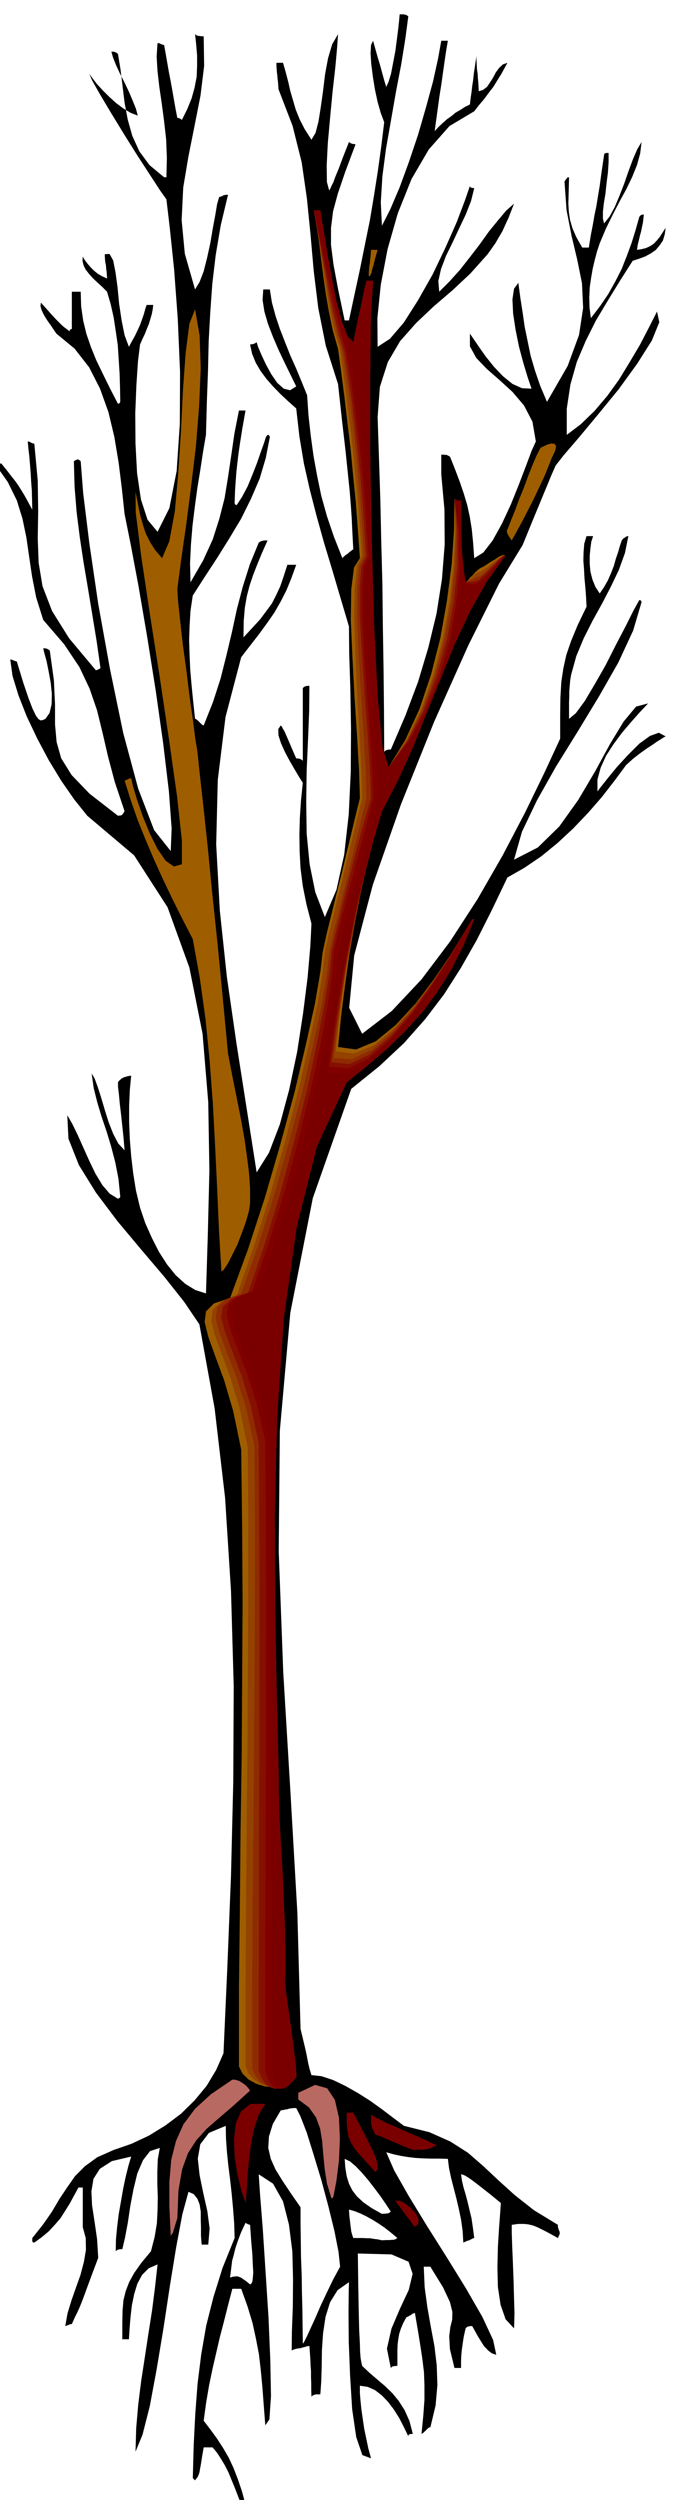 <svg xmlns="http://www.w3.org/2000/svg" width="490.455" height="1775.208" fill-rule="evenodd" stroke-linecap="round" preserveAspectRatio="none" viewBox="0 0 3035 10986"><style>.pen1{stroke:none}.brush2{fill:#b86961}.brush3{fill:#7a0000}.brush4{fill:#9e5e00}</style><path d="m1061 11006-15-39-14-36-14-34-13-32-16-31-16-27-18-28-20-24h-39l-7 40-5 32-4 22-3 17-4 11-4 9-6 7-5 7-2-2-3-3-4-4-1-1 4-146 7-137 10-132 16-128 22-127 32-126 40-128 53-131-2-66-5-65-6-64-7-63-8-63-6-59-4-58-1-55-74 31-38 50-11 63 8 73 16 78 18 80 10 76-6 71h-29l-3-38v-37l-1-37v-33l-5-32-10-25-16-20-23-10-27 99-27 144-28 172-28 185-30 180-30 161-32 126-31 75 3-103 9-104 13-104 16-104 16-105 16-102 13-102 11-99-39 17-29 29-21 39-14 46-10 49-6 52-4 50-3 47h-29v-69l1-56 4-47 10-40 15-39 22-40 31-44 43-52 16-62 10-60 3-59 1-57-2-57v-55l2-54 9-50-43 14-31 40-25 58-17 70-14 74-11 74-12 64-12 51h-8l-7 1-7 2-7 6 1-51 5-54 7-57 10-57 10-57 11-52 12-48 12-40-85 20-53 34-28 44-9 55 3 62 11 72 11 76 5 82-26 69-20 54-15 41-12 32-10 24-10 22-11 22-12 27-8 1-7 3-8 3-6 2 10-56 17-56 20-57 20-56 15-57 9-53-1-52-13-48v-174h-19l-19 35-19 35-20 32-21 33-25 29-27 29-30 25-33 24-6-1-2-2-1-3v-14l47-59 39-56 33-56 34-51 35-50 44-44 54-39 72-32 78-27 77-36 73-45 68-51 60-59 53-64 42-70 32-73 17-380 16-400 10-414 2-419-12-419-26-409-46-393-67-369-67-99-88-111-102-120-103-123-95-126-75-121-46-116-5-103 21 36 24 49 25 56 27 60 27 56 31 51 32 37 36 22 1-1 4-1 3-3 2-4-8-79-14-72-18-69-20-66-22-65-19-63-16-64-9-64 13 22 14 38 15 47 16 54 17 54 20 51 22 42 28 30-2-24-3-35-5-46-5-48-6-50-4-43-4-34v-19l5-7 6-5 4-4 6-3 5-3 8-2 10-3 14-2-6 63-3 69v72l3 75 6 75 9 76 12 75 18 75 23 68 29 65 31 61 36 56 38 47 42 38 44 27 47 15 8-256 7-284-5-300-25-301-58-291-96-265-147-228-206-174-57-71-57-82-56-92-51-96-46-97-36-92-26-85-10-72 7 1 7 3 7 3 8 2 28 92 23 68 18 47 15 31 11 15 10 6 10-2 11-5 18-26 9-38 1-46-5-49-9-49-9-45-10-36-5-21h7l7 1 7 3 8 6 18 130 5 106v88l7 78 20 71 46 74 79 82 125 97 5-1h5l3-1 4-1 2-3 3-3 3-5 4-6-43-128-30-113-24-104-24-98-33-96-45-95-67-100-92-107-31-99-18-92-13-88-12-83-17-82-25-81-40-81-57-81H6l25 31 20 26 16 20 14 20 12 19 14 23 15 27 20 37-1-43-1-41-3-40-2-37-3-37-3-36-4-34-3-32 7 1 7 4 7 3 8 2 15 161 2 137-2 117 4 108 17 103 42 109 75 120 118 141 1-1 5-1 6-3 8-5-17-119-19-116-19-115-19-112-17-113-14-111-9-112-3-111 6-4 5-2 3-2h4l5 2 7 6 11 141 27 219 39 266 52 288 58 280 66 245 70 182 73 92 4-99-12-163-25-210-33-233-38-239-38-222-35-186-26-129-12-112-14-113-19-114-26-109-37-103-48-94-64-82-80-66-13-19-12-18-13-18-11-17-10-18-7-16-4-16 2-14 28 31 22 25 17 18 14 14 10 10 10 9 11 8 14 11 1-6 4-3 3-1h2v-164h39l2 65 9 62 14 58 20 58 23 57 29 60 31 63 36 70 1-1 4-1 3-3 2-4-1-63-2-63-4-63-4-61-9-62-9-59-13-58-16-55-22-22-21-19-20-19-16-18-15-19-9-18-5-20 1-20 4 8 8 12 10 13 13 15 14 14 17 14 19 11 22 10-1-15-1-15-2-14-1-14-3-14-1-12-1-13v-10l21-1 16 29 10 51 9 66 7 73 11 73 13 65 19 51 13-24 13-23 12-25 11-24 9-25 8-23 6-22 6-18h29l-2 18-4 21-6 21-7 23-9 22-9 23-11 23-10 23-9 73-7 105-5 124 1 134 7 130 17 115 29 89 44 53 52-104 32-163 14-207 1-228-10-233-16-217-19-182-15-127-27-38-43-66-56-86-59-94-58-95-49-82-35-62-12-29 14 20 20 26 25 27 29 29 30 27 32 24 32 19 31 12-8-30-14-35-17-40-19-40-21-41-17-37-13-33-7-25h7l7 1 7 3 8 6 11 67 9 73 9 74 14 75 20 71 31 68 45 61 64 53h10l2-84-3-81-9-80-10-76-11-75-8-69-4-66 4-59 7 1 7 3 7 3 8 2 7 39 7 40 7 40 8 41 7 39 7 40 7 40 8 41h1l5 1 6 2 8 6 24-48 19-47 13-47 9-47 2-48v-46l-4-48-5-46 6 5 9 3h4l6 1h5l8 1 2 130-16 130-26 132-27 135-23 137-7 143 14 148 45 157 20-33 18-47 15-59 14-64 11-65 11-59 8-48 9-31 7-2 8-3 4-3 6-1 6-1h8l-32 134-22 130-15 126-9 126-7 127-3 130-5 136-4 146-13 76-12 79-13 80-11 81-10 81-7 84-4 83 2 84 56-97 42-92 29-91 23-90 15-92 14-94 14-97 20-102h29l-14 79-10 63-7 48-5 42-4 36-3 39-3 44-2 56 1 4 3 3 3 1 2 1 24-37 24-45 21-51 20-51 17-49 14-39 9-28 7-9h1l4 1 3 3 2 6-18 92-27 91-38 88-43 87-51 85-53 85-55 84-54 84-10 67-4 66-2 64 2 66 3 66 6 68 7 70 8 75h3l5 4 5 4 6 6 5 5 5 5 4 3 5 2 41-103 33-102 26-103 24-101 22-102 26-99 31-98 39-95 8-6 11-3 5-1h15l-25 56-21 51-18 46-15 45-12 46-9 52-5 59-1 71 39-42 34-37 27-36 25-34 19-37 18-39 15-44 16-50h39l-21 58-22 54-25 49-28 49-32 46-35 48-38 49-41 53-69 263-34 276-7 284 16 291 31 291 42 291 45 287 44 281 54-86 48-125 41-152 35-166 26-169 20-158 12-137 5-100-22-85-16-80-10-78-4-74-1-75 2-74 5-76 8-77-16-25-19-32-22-38-21-39-18-40-11-34-1-28 11-16 3 3 3 4 3 7 7 11 7 16 11 25 14 33 20 46h6l8 1 7 3 8 6v-319l6-6 8-3 7-1h8l-1 110-5 126-6 134-2 141 2 139 13 134 25 123 42 109 51-120 34-154 20-177 9-188 1-189-3-177-5-154-1-118-38-128-36-122-36-119-32-115-30-116-26-115-20-120-14-123-37-33-34-32-32-33-28-32-26-35-21-36-16-39-9-41 6-1 8-1 7-3 8-5 6 20 15 35 19 41 24 44 26 38 29 26 28 7 27-17-25-51-26-53-27-57-24-56-22-57-16-55-8-51 3-46h29l9 57 16 59 19 57 23 59 23 58 26 58 24 58 24 59 6 89 10 89 12 88 16 88 18 87 25 90 31 91 37 94 4-5 6-5 6-5 8-5 6-6 7-5 6-5 5-3-4-75-3-63-4-58-5-62-8-77-10-97-15-129-18-165-54-169-33-165-20-163-14-159-16-160-23-159-40-160-62-161-1-15-1-15-2-15-1-14-2-15-1-14-1-14v-14h29l12 42 11 42 9 40 12 41 12 41 17 42 22 43 30 47 18-30 13-50 10-63 10-71 9-74 13-70 18-61 26-45-4 58-8 88-12 106-11 116-10 111-5 98 1 73 10 37 3-5 3-5 4-10 8-15 9-25 15-36 19-51 26-66 7 5 7 3 7 1 8 1-45 120-33 97-21 78-9 73v74l11 87 20 107 29 138h19l24-112 24-111 22-109 22-108 18-108 17-108 15-108 13-107-15-40-14-49-12-56-9-56-7-55-3-47 2-36 9-19 7 25 7 25 7 25 8 26 7 25 7 26 7 25 8 26 10-22 11-36 9-47 10-52 7-54 6-47 4-38 2-23h17l5 1 8 2 8 6-13 98-18 112-23 120-22 126-22 125-16 122-7 114 5 103 37-73 41-96 41-112 40-119 35-121 31-114 22-100 14-78h29l-8 47-7 48-7 49-7 50-8 50-7 51-7 51-7 51 18-19 18-17 18-16 20-14 18-15 21-12 20-13 22-11 3-27 4-26 3-27 4-26 3-28 4-27 4-27 4-24v18l1 19 1 19 3 21 1 19 2 20 1 19 1 19 19-6 17-13 13-19 14-22 12-23 15-20 16-15 20-7-13 24-15 27-17 27-17 28-21 27-20 27-22 26-21 27-109 65-91 103-76 130-60 150-45 157-30 157-15 147 1 126 54-35 61-71 63-99 64-113 57-119 49-111 36-95 22-64 1 5 5 3 5 1 8 1-14 56-23 59-29 61-29 62-29 59-22 58-12 53 4 47 45-45 46-51 44-56 43-56 40-56 40-49 36-43 35-31-12 31-12 31-14 30-13 29-16 27-15 26-17 24-17 24-75 84-80 75-83 71-77 73-70 79-54 92-35 109-10 133 6 181 6 183 4 183 5 185 2 183 3 185 2 185 1 186 6-6 8-3 7-1h8l64-149 56-149 45-150 36-149 24-152 12-152-1-154-14-154v-87h8l11 1h5l5 3 5 2 5 4 23 58 20 53 17 50 15 50 11 50 9 55 6 60 5 69 40-25 41-53 41-74 39-84 35-87 31-81 25-67 19-42-15-87-37-71-51-60-57-52-56-49-46-48-28-51v-56l15 22 24 35 30 43 37 46 39 41 42 34 42 19 42 2-17-50-19-63-19-71-15-74-11-72-3-62 7-47 19-26 9 67 10 64 9 63 13 63 13 63 19 65 23 67 30 71 91-158 50-136 18-119-5-108-21-104-25-105-22-113-9-125 5-8 5-6 3-4 7-1-1 41-1 38-1 36 2 36 5 35 11 38 17 39 26 46h29l9-56 9-46 7-41 8-38 7-43 8-48 8-60 11-74 1-6 5-3 6-1h8v41l-3 46-6 46-5 47-7 42-4 37v30l5 21 24-30 23-42 21-50 21-54 19-55 19-51 19-44 19-32-6 50-14 51-21 52-26 54-30 55-30 58-30 61-27 64-12 36-10 38-9 38-7 41-6 41-2 44 1 44 6 47 40-52 36-53 31-55 28-55 23-58 21-57 18-58 16-57 5-6 5-3 3-1h7l-2 18-2 18-4 18-4 20-5 18-5 21-5 20-3 22 20-3 20-5 17-8 17-11 14-15 13-16 12-19 13-20-4 29-8 27-15 22-17 20-22 15-24 13-27 10-28 9-56 88-54 88-52 87-45 90-39 92-28 99-16 106v115l62-47 60-58 56-66 52-72 47-77 45-76 39-75 36-71 10 47-33 81-64 101-82 113-90 110-84 101-67 78-36 46-19 43-18 44-18 43-18 44-18 43-18 44-18 44-18 44-104 170-135 271-150 335-146 363-124 354-82 311-22 230 57 114 130-100 131-139 126-167 120-185 111-193 99-189 85-175 69-149v-99l1-81 4-69 9-60 13-59 21-61 29-70 39-81-2-41-3-41-4-42-2-39-3-40 1-38 3-36 10-33h29l-8 24-4 30-3 32v36l3 34 9 35 13 32 19 29 19-28 17-30 14-32 12-31 9-32 10-29 8-28 8-23 6-8 8-5 7-5 8-1-15 74-27 75-35 73-39 75-41 74-39 77-33 79-23 83-4 24-2 24-2 24v24l-1 23v74l30-25 39-53 44-74 48-84 45-89 43-82 35-70 25-45h1l4 1 3 2 2 6-37 125-65 140-85 149-94 155-95 153-84 149-66 138-35 123 105-54 94-92 83-116 74-125 66-121 60-99 55-66 53-14-36 38-39 44-40 47-37 50-33 51-24 53-14 52v52l15-20 31-39 41-50 48-52 49-49 47-34 39-14 30 16-8 4-12 8-18 11-20 14-26 17-28 20-31 24-31 28-51 69-56 72-61 70-65 68-69 64-71 58-75 51-74 42-68 142-67 133-70 123-74 116-83 109-93 105-108 101-124 100-169 480-99 504-46 518-5 530 20 533 32 532 30 523 14 511 6 25 6 25 6 25 6 26 5 25 5 26 6 25 8 26 45 5 51 17 52 25 55 31 54 34 53 38 50 38 47 35 112 28 92 41 77 49 68 59 66 62 73 66 84 66 105 64v9l2 7 2 6 3 7 1 5v6l-3 7-5 11-36-20-29-15-24-12-20-8-21-5-20-2h-25l-28 4v35l2 59 3 72 3 79 2 75 2 67-1 47-1 21-37-40-22-63-12-79-2-87 2-88 5-82 5-67 3-45-49-40-37-29-27-21-19-14-15-10-10-6-9-4-9-2 4 28 7 30 9 30 9 34 8 34 9 37 6 41 6 46-7 2-5 3-5 2-4 3-6 1-5 2-7 3-9 4-3-51-7-50-10-48-11-47-12-46-11-43-9-43-5-40-39-1h-36l-35-1-33-2-33-4-31-5-32-7-32-9 35 80 63 111 80 131 89 141 84 136 72 125 47 101 14 65-19-6-17-13-18-19-14-22-14-23-11-20-9-16-4-7h-8l-7 1-8 3-6 6-4 18-4 18-3 19-3 21-3 21-2 23-1 25v29h-29l-20-83-3-57 5-40 8-32 1-34-11-44-30-64-56-91h-29l4 91 12 88 15 85 16 85 10 84 3 87-8 90-23 96h-5l-5 4-5 4-5 6-6 5-5 5-5 3-3 2 8-81 5-69v-63l-2-57-7-58-9-60-11-68-13-76-9 3-10 7-6 3-5 3-5 2-3 2-14 26-10 24-7 22-4 23-3 23-1 27v68h-8l-7 1-8 2-6 6-17-85 20-88 38-89 38-81 17-71-18-53-75-32-148-4 2 146 2 111 2 81 3 57 1 37 2 26 3 18 4 18 32 30 35 30 33 28 33 32 28 34 26 41 21 47 15 57h-8l-6 1-5 3-1 6-20-41-20-39-24-38-25-33-28-29-30-23-32-14-34-5v33l3 36 4 38 6 41 6 41 9 43 9 43 12 44-38-14-27-79-18-123-9-146-6-150-1-132 1-95 1-35-50 35-33 53-20 64-11 73-5 74-1 73-2 66-4 55h-19l-4 1-9 3-7 6-1-30v-27l-1-28v-27l-2-28-1-27-2-28-2-28-12 2-9 3-9 2-9 3-10 1-10 2-10 3-9 4 1-84 4-107 1-121-3-123-15-118-26-102-44-78-63-41 6 90 12 151 12 185 13 201 8 189 3 159-7 102-18 26-7-90-6-80-7-73-8-69-13-68-15-69-22-73-28-78h-39l-19 73-18 71-18 69-16 69-16 69-15 72-13 76-11 81 30 39 29 40 26 40 25 43 21 45 19 49 18 53 16 59h-19zm271-706 6-9 12-24 17-37 21-46 23-53 27-57 28-58 30-55-7-65-18-92-27-110-31-115-34-112-30-96-28-72-18-35h-12l-9 1-9 1-8 3-9 1-7 2-8 1-6 1-35 60-17 55-3 50 11 48 21 47 31 50 36 54 43 62v72l1 74 1 74 3 76 1 75 2 76 1 76 1 77zm348-571 9-1h7l5-1h5l6-3 7-5-21-32-24-35-27-36-27-35-29-34-26-27-26-22-23-11 3 40 6 37 10 32 15 30 20 26 28 26 36 25 46 26zm0 116 18-1h15l10-1h9l4-2 5-1 3-3 4-2-30-25-27-21-28-19-26-16-27-15-25-12-25-10-25-7 2 31 3 24 2 18 2 14 1 10 3 9 2 8 4 11h44l15 1h15l17 3 17 2 18 4zm-580 194 5-3 5-9 2-16 2-24-2-34-2-46-5-58-5-72-8-2-6-3-5-3-1-1-20 43-14 37-11 33-7 29-7 25-3 25-3 24-3 25 12-4 11-1 8-1 9 3 8 3 10 7 13 9 17 14z" class="pen1" style="fill:#000"/><path d="m751 9826-6-129v-110l8-95 21-83 33-74 51-68 70-64 94-64h10l11 3 10 3 11 7 9 6 10 8 8 9 9 12-73 66-64 55-55 48-45 50-36 56-26 71-16 93-5 122-7 22-5 17-4 12-2 9-3 6-3 4-3 4-2 4z" class="pen1 brush2"/><path d="m1825 9787-12-15-10-15-12-14-10-14-11-15-11-15-11-14-10-14h20l13 6 17 11 18 15 18 18 12 18 6 18-3 16-14 14zm-745-106-19-57-17-70-12-77-3-76 8-69 23-54 42-32 65-1-29 48-21 64-14 72-9 74-6 67-3 57-3 39-2 15z" class="pen1 brush3"/><path d="m1458 9661-20-66-10-64-6-62-5-59-9-56-18-49-31-44-47-35v-29l74-35 53 15 34 51 18 79 4 92-4 96-11 87-13 69-2 5-3 3-3 1-1 1z" class="pen1 brush2"/><path d="m1651 9545-39-43-30-33-23-28-15-24-11-26-5-28-3-35v-44h29l34 66 27 51 19 38 13 28 7 20 5 17 1 14 1 17-2 1-3 4-4 3-1 2zm165-97-22-9-21-8-20-9-20-8-21-9-20-9-21-9-20-6-7-14-5-10-4-10-1-7-2-10v-37l22 13 37 19 46 20 50 23 48 20 42 19 30 14 15 8-14 5-11 5-9 3-9 3-11 1-13 1h-18l-21 1z" class="pen1 brush3"/><path d="M1051 9081v-347l4-341 3-339 5-336 2-336 2-335-2-337-4-339-35-169-40-136-40-108-30-84-16-65 6-46 35-35 71-24 78-212 75-229 68-234 62-227 50-210 40-180 24-140 10-87 18-83 21-84 21-86 22-86 21-88 21-86 20-84 20-81-4-125-9-155-11-170-9-172-7-161 2-134 12-96 26-41-9-124-9-121-12-120-11-117-14-115-13-111-14-108-14-103-23-81-17-81-14-80-11-78-10-78-9-74-11-71-12-67h29l5 35 12 70 15 92 19 104 20 101 24 88 24 63 26 27 7-34 7-34 7-34 8-33 7-35 7-34 7-34 8-32h29l-10 148-3 269v345l7 379 10 369 16 318 21 223 27 87 73-119 63-137 51-152 41-161 29-164 21-161 10-151 2-136 5 5 6 3h2l4 1h5l7 1v133l2 46 2 45 4 45 5 44 7 45 4-3 7-7 8-10 12-11 10-12 12-11 12-9 12-5 9-6 14-9 16-10 17-10 14-10 14-6 9-2 4 5-82 114-73 130-66 141-61 150-62 152-61 152-66 146-71 137-38 128-32 127-28 126-24 126-22 126-18 130-17 133-14 140 79 11 87-36 88-72 87-94 80-106 72-105 57-93 40-66h9l-47 113-52 104-59 95-65 89-73 82-80 79-89 77-96 77-131 281-89 354-57 402-29 430-11 434 2 416 7 377 8 315 1 121 4 119 6 117 7 117 5 115 5 117 2 119-1 123 4 41 8 57 9 66 10 69 8 65 7 56 3 41v21l-27 23-33 15-38 5-39-3-39-12-33-18-27-26-16-32z" class="pen1 brush4"/><path d="M1080 9081v-347l2-343 3-340 3-337 2-338 2-337v-338l-2-339-35-169-40-135-40-107-30-83-16-64 6-47 35-36 71-27 74-212 72-227 65-233 59-225 48-209 38-178 23-139 9-86 18-83 21-84 21-86 22-86 21-88 21-86 20-84 20-81-4-128-8-156-10-171-7-172-6-161 2-135 10-97 23-44-9-120-9-120-12-118-11-115-14-115-14-111-14-107-14-103-24-78-18-79-15-81-12-79-12-79-11-75-12-72-12-67h29l5 35 12 70 15 92 19 104 20 101 24 88 24 63 26 27 7-34 7-34 7-34 8-33 7-35 7-34 7-34 8-32h29l-10 148-3 269v345l7 379 10 369 16 318 21 223 27 87 77-116 66-136 54-152 42-161 30-166 18-161 7-153-4-136 5 5 6 3h2l4 1h5l7 1v133l2 46 2 45 4 45 5 44 7 45 3-2 7-5 7-7 9-7 9-9 10-8 11-6 12-4 12-8 16-10 17-14 18-13 16-13 14-9 9-5 4 4-82 114-73 130-66 141-61 150-62 152-61 152-66 146-71 137-38 129-33 129-30 129-26 130-24 130-20 133-18 135-14 140 80 10 88-37 89-75 89-98 82-110 73-108 58-95 41-67h9l-47 113-52 104-59 95-65 89-73 82-80 79-89 77-96 77-131 281-89 354-57 402-29 429-11 432 2 415 7 374 8 312 1 123 4 121 6 118 7 117 5 115 5 118 2 120-1 126 4 41 8 57 9 66 10 69 8 65 7 56 3 41v21l-26 23-30 15-34 5-33-3-33-12-29-18-24-26-14-32z" class="pen1" style="fill:#944200"/><path d="M1109 9090v-348l2-343 3-343 3-339 2-341 2-340v-342l-2-342-38-169-43-135-41-107-31-83-17-64 6-47 35-36 71-27 74-209 71-225 65-230 59-224 48-208 38-178 23-139 9-86 18-83 21-84 21-86 22-86 21-88 21-86 20-84 20-81-4-128-9-156-11-171-10-172-7-161v-135l9-97 23-44-9-120-9-118-10-117-10-113-13-113-14-110-16-107-16-102-24-82-19-81-17-82-14-80-14-79-12-76-13-72-13-67h29l5 35 12 70 15 92 19 104 20 101 24 88 24 63 26 27 7-34 7-34 7-34 8-33 7-35 7-34 7-34 8-32h29l-10 148-3 269v345l7 379 10 369 16 318 21 223 27 87 80-115 68-136 55-151 43-160 29-165 18-161 4-154-7-139 5 5 6 3h2l4 1h5l7 1v133l2 46 2 45 4 45 5 44 7 45 3-2 7-2 7-4 9-3 9-5 10-5 11-5 12-3 12-11 16-14 17-17 18-16 16-16 14-11 9-6 4 4-82 114-73 130-66 141-61 150-62 152-61 152-66 146-71 137-38 130-34 133-30 133-26 135-25 135-22 138-20 138-18 142 80 6 89-42 91-79 91-103 84-115 75-111 59-97 41-68h9l-47 113-52 104-59 95-65 89-73 82-80 79-89 77-96 77-131 281-89 354-57 402-29 429-11 432 2 415 7 374 8 312 1 123 4 121 6 118 7 117 5 115 5 118 2 120-1 126 4 41 8 57 9 66 10 69 8 65 7 56 3 41v21l-25 24-26 15-29 7-28-1-28-10-24-17-20-25-14-32z" class="pen1" style="fill:#8f2b00"/><path d="M1138 9100v-349l1-345v-345l2-344v-344l1-343-2-344-2-344-35-165-41-134-41-107-31-83-17-64 7-46 36-35 74-24 73-212 69-226 62-231 56-223 44-207 34-176 22-138 8-86 18-83 21-85 21-87 23-88 22-88 23-86 23-83 23-78-5-128-10-156-13-171-11-172-10-161-1-135 8-97 22-44-9-120-8-116-10-115-11-112-13-111-13-108-16-106-16-102-24-82-21-83-19-83-15-82-16-81-14-77-14-74-13-67h29l5 35 12 70 15 92 19 104 20 101 24 88 24 63 26 27 7-34 7-34 7-34 8-33 7-35 7-34 7-34 8-32h29l-10 148-3 269v345l7 379 10 369 16 318 21 223 27 87 83-115 72-136 57-151 45-160 30-165 16-161v-154l-13-139 5 5 6 3h2l4 1h5l7 1v133l2 46 2 45 4 45 5 44 7 45 3-1h6l7-1h8l8-2 9-1 8-3 9-2 12-12 17-16 19-20 20-20 18-19 15-14 10-7 5 2-82 114-73 130-66 141-61 150-62 152-61 152-66 146-71 137-39 131-34 135-32 136-28 139-26 138-23 141-22 141-18 142 80 8 90-43 93-82 93-107 86-119 75-116 60-100 42-69h9l-47 113-52 104-59 95-65 89-73 82-80 79-89 77-96 77-131 281-89 354-57 402-29 429-11 432 2 415 7 374 8 312 1 123 4 121 6 118 7 117 5 115 5 118 2 120-1 126 4 41 8 57 9 66 10 69 8 65 7 56 3 41v21l-24 24-23 17-24 8-23 1-23-8-19-15-17-25-12-31z" class="pen1" style="fill:#850f00"/><path d="M1167 9100v-349l1-347v-347l2-345v-345l1-345-2-345-2-344-38-165-43-134-41-107-31-83-17-64 6-46 35-35 71-24 73-211 69-225 62-230 54-221 44-205 32-176 19-137 5-85 19-83 21-85 23-87 24-88 23-88 23-86 21-83 20-78-4-128-10-156-13-171-12-172-9-161-1-135 8-97 22-44-9-120-8-116-10-115-11-112-13-111-14-108-15-106-17-102-22-79-20-81-20-83-18-83-18-82-17-79-16-74-14-68h29l5 35 12 70 15 92 19 104 20 101 24 88 24 63 26 27 7-34 7-34 7-34 8-33 7-35 7-34 7-34 8-32h29l-10 148-3 269v345l7 379 10 369 16 318 21 223 27 87 87-112 75-133 60-150 46-160 29-165 15-163-3-156-19-142 5 5 6 3h2l4 1h5l7 1v133l2 46 2 45 4 45 5 44 7 45h3l5 2 5 2 8 3h16l9-3 12-4 12-10 17-16 19-21 20-22 18-22 15-17 10-10 5 2-82 114-73 130-66 141-61 150-62 152-61 152-66 146-71 137-39 132-36 137-33 139-30 142-28 143-25 143-22 143-19 144 84 7 92-45 95-86 94-110 86-123 76-119 60-102 42-70h9l-47 113-52 104-59 95-65 89-73 82-80 79-89 77-96 77-131 281-89 354-57 402-29 429-11 432 2 415 7 374 8 312 1 123 4 121 6 118 7 117 5 115 5 118 2 120-1 126 4 41 8 57 9 66 10 69 8 65 7 56 3 41v21l-22 24-21 17-21 8-19 1-18-8-14-15-12-25-9-31z" class="pen1" style="fill:maroon"/><path d="m1196 9100-1-349v-347l-1-347v-345l-2-345-1-345-2-345-2-344-38-169-43-135-40-107-31-83-16-64 8-47 37-36 74-27 72-208 67-222 59-228 52-220 41-205 31-175 19-137 8-85 18-83 22-85 22-88 24-88 23-89 23-87 21-86 21-81-5-126-11-153-15-169-13-171-11-160-3-135 7-97 22-44-9-119-8-116-10-114-10-110-12-109-12-106-13-105-13-101-26-83-24-83-23-85-21-84-21-83-18-78-18-75-14-68h29l5 35 12 70 15 92 19 104 20 101 24 88 24 63 26 27 7-34 7-34 7-34 8-33 7-35 7-34 7-34 8-32h29l-10 148-3 269v345l7 379 10 369 16 318 21 223 27 87 88-112 76-132 63-149 48-158 31-164 14-163-5-158-25-145 5 5 6 3h2l4 1h5l7 1v133l2 46 2 45 4 45 5 44 7 45 3 1 5 4 5 5 8 7 7 4 9 3 9-1 12-4 9-10 16-18 19-25 21-25 18-26 17-20 11-12 5 1-82 114-73 130-66 141-61 150-62 152-61 152-66 146-71 137-40 133-36 140-35 144-32 148-30 148-26 148-24 147-19 144 84 3 94-50 96-90 96-115 88-127 78-122 61-105 42-71h9l-47 113-52 104-59 95-65 89-73 82-80 79-89 77-96 77-131 281-89 354-57 402-29 430-11 434 2 416 7 377 8 315 1 121 4 119 6 117 7 117 5 115 5 117 2 119-1 123 4 41 8 57 9 66 10 69 8 65 7 56 3 41v21l-21 24-18 17-16 8-13 1-13-8-10-15-9-25-7-31z" class="pen1 brush3"/><path d="m974 5588-11-184-8-185-9-187-10-186-14-186-18-182-25-179-31-172-47-91-44-88-42-88-39-86-37-87-34-85-30-86-27-86 7-2 7-3 7-4 8-1 8 35 18 60 25 72 31 76 34 68 36 52 36 25 35-10v-104l-21-193-36-254-42-282-44-281-37-248-23-184-1-90 7 33 7 37 8 37 11 38 12 37 19 38 23 36 30 35 32-75 24-131 15-167 12-185 9-185 12-163 16-124 25-64 20 115 5 145-7 164-14 176-21 176-22 171-22 153-17 129 3 52 9 85 12 106 16 117 14 115 15 104 10 80 8 47 3 25 9 85 15 134 19 177 20 205 24 228 23 239 23 243 20 104 20 99 18 91 15 85 11 78 9 73 4 66v62l-5 34-13 46-18 50-20 52-23 46-20 39-17 25-10 8zm1277-3213-2-2-3-5-5-7-4-7-5-8-2-8-1-7 3-4 15-38 18-45 18-49 21-51 19-52 19-48 18-42 17-33 4-3 13-6 15-7 17-4 13 1 7 10-4 21-17 36-12 31-17 42-23 49-25 53-27 53-26 50-24 44-20 36zm-629-1161v-15l1-14 1-15 3-14 1-15 2-14 1-15 1-14h29l-11 38-7 29-6 20-3 14-4 8-2 5-3 1-3 1z" class="pen1 brush4"/></svg>
